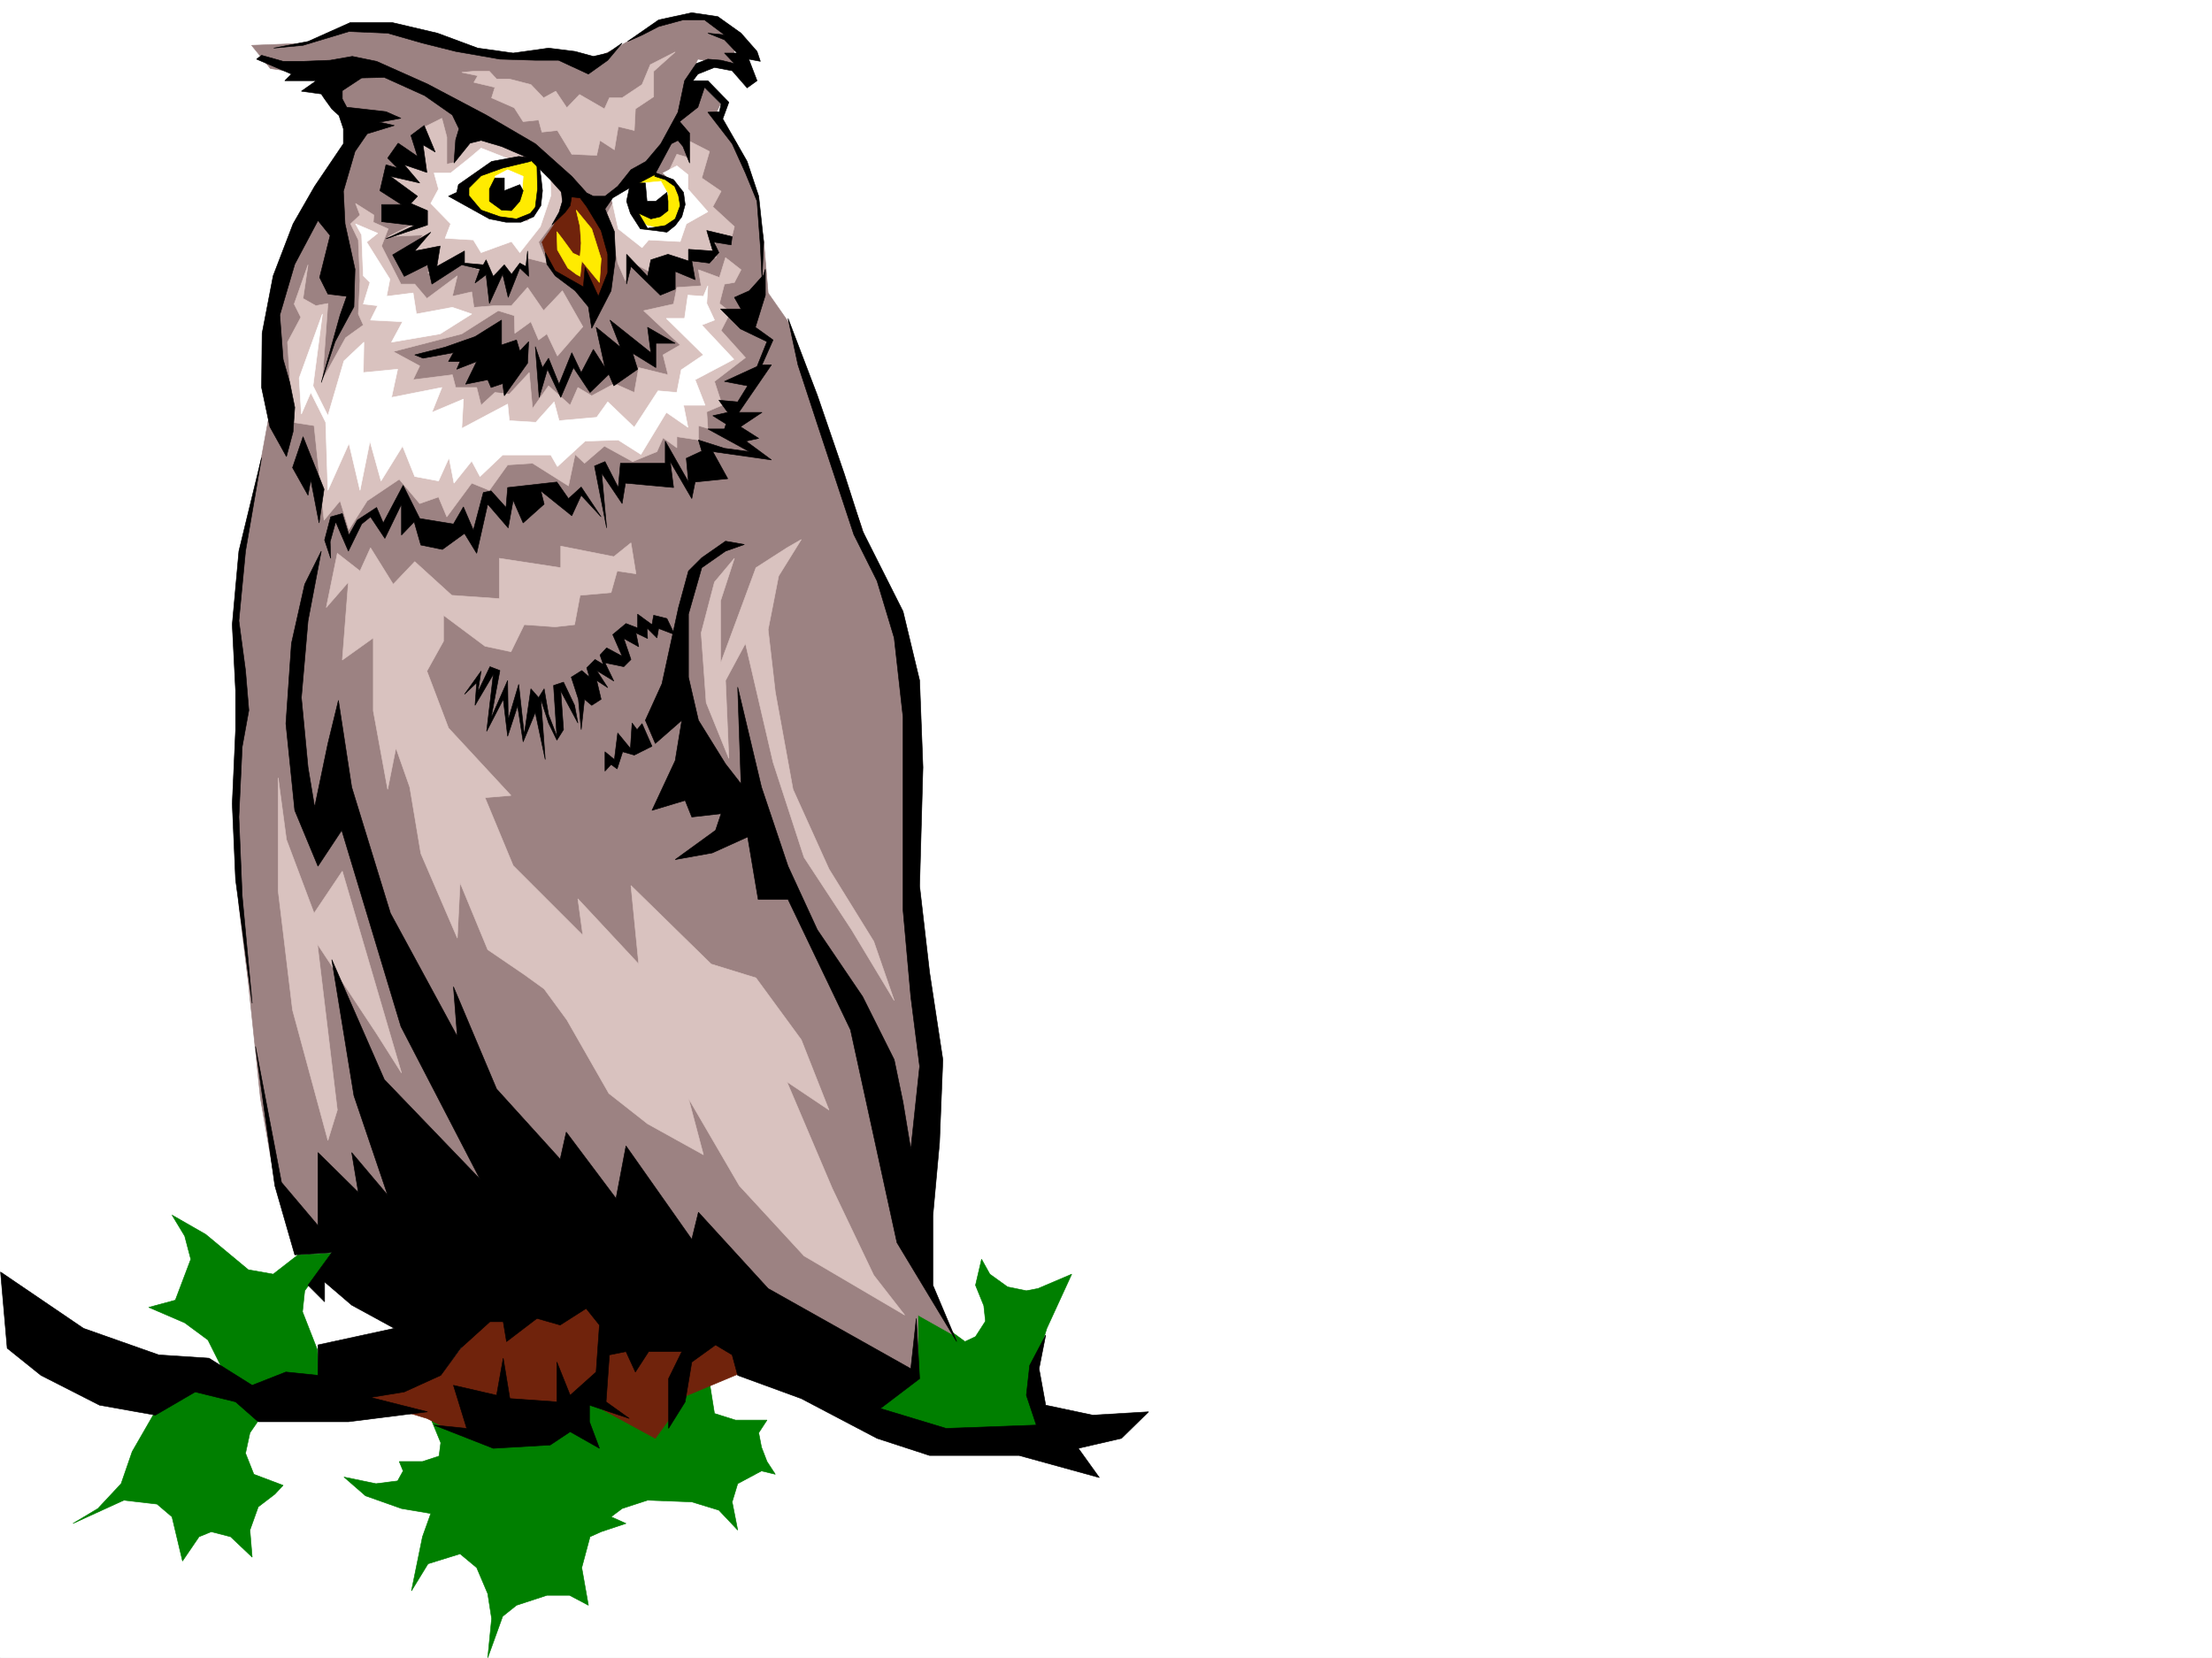 <svg xmlns="http://www.w3.org/2000/svg" width="2997.016" height="2246.423"><rect width="100%" height="100%" fill="#333333" stroke="none"/><defs><clipPath id="a"><path d="M0 0h2997v2244.137H0Zm0 0"/></clipPath></defs><path fill="#fff" d="M0 2246.297h2997.016V0H0Zm0 0"/><g clip-path="url(#a)" transform="translate(0 2.16)"><path fill="#fff" fill-rule="evenodd" stroke="#fff" stroke-linecap="square" stroke-linejoin="bevel" stroke-miterlimit="10" stroke-width=".743" d="M.742 2244.137h2995.531V-2.16H.743Zm0 0"/></g><path fill="#007f00" fill-rule="evenodd" stroke="#007f00" stroke-linecap="square" stroke-linejoin="bevel" stroke-miterlimit="10" stroke-width=".743" d="m1185.316 1906.242 108.66 42.7 129.618-7.508-19.473-41.172-2.27-47.938 16.5-52.433 33.708-73.43-45.711 19.473-15.72 3.007-25.491-5.238-23.969-17.242-11.258-20.215-8.21 35.191 11.218 27.72 2.27 21-13.489 20.956-14.234 6.723-19.512-14.23-48.68-32.18-5.238 85.394zm-719.285 95.129 43.442 8.996 29.246-3.754 7.469-13.492-5.239-12.746h31.477l22.48-7.469 2.27-17.984-17.246-41.953 391.863-86.137-9.738 50.945 5.984 37.457 28.465 8.993h42.695l-11.222 17.207 3.753 19.468 7.47 19.473 11.261 17.246-18.73-4.5-32.22 17.246-7.503 24.711 7.504 38.2-25.492-26.981-36.715-11.219-59.942-2.27-34.445 11.262-14.977 11.223 20.215 8.992-33.703 11.223-15.015 6.762-11.22 41.918 8.993 50.945-25.496-13.488h-30.692l-41.21 13.488-18.731 14.976-20.254 56.188 5.242-53.176-5.242-33.707-14.973-35.226-22.484-18.731-43.441 13.488-22.48 36.715 14.976-73.39 11.258-31.473-39.723-6.727-48.719-17.242zm-232.996-355.027 17.203 28.465 8.25 31.437-20.957 55.445-35.972 9.735 48.68 20.957 31.476 23.226 17.242 34.446-91.414 67.41-28.465 49.46-14.976 43.442-31.473 33.703-33.746 20.215 68.933-31.476 44.965 5.238 20.254 17.246 14.235 59.898 22.44-32.921 16.5-6.762 26.24 6.762 29.206 27.683-3.011-36.676 11.261-31.476 22.48-17.203 11.223-12.004-39.687-14.973-11.258-28.465 5.98-27.722 16.5-23.97 77.184-44.925-2.265-43.441-20.215-51.692 3.007-28.465 36.676-50.945-45.668 2.266-33.742 26.199-33.703-5.984-57.715-47.934zm0 0"/><path fill="#9c8282" fill-rule="evenodd" stroke="#9c8282" stroke-linecap="square" stroke-linejoin="bevel" stroke-miterlimit="10" stroke-width=".743" d="m340.914 61.426 25.453 31.437 64.438 9.735 47.976 59.941-3.754 43.441-48.718 59.899-47.196 101.152-12.746 108.582v77.926l-13.449 73.39-33.746 169.266 4.496 82.383 8.25 68.934-8.25 88.363v191.004l12.75 104.125 16.5 157.297 17.945 103.344 47.977 68.933 59.941 35.188 68.93-35.188 696.058 196.242v-74.914l47.938 26.977-43.441-82.422-8.993-83.871 22.485-142.324v-104.864l-17.988-95.133-4.497-99.585v-195.5l-15.757-113.118-31.434-95.87-24.75-82.387-98.887-277.141-27.718-39.684-6.024-71.164-8.992-54.66-27.723-77.183-30.695-35.192 8.996-17.984-21.742-21.703-21.738-13.489 12.746-25.453 47.195 8.211 4.496-38.945-29.953-21.7-34.484-4.495-54.7 16.46-44.183 26.235-29.992 14.234h-40.43l-101.149-6.765-70.46-23.97-65.922-8.21-50.946-8.992-56.187 26.195zm0 0"/><path fill="#70230c" fill-rule="evenodd" stroke="#70230c" stroke-linecap="square" stroke-linejoin="bevel" stroke-miterlimit="10" stroke-width=".743" d="m767.219 259.156-5.98 21.739-11.223 24.71-15.758 22.446 8.992 27.719 11.262 16.5 56.187 41.918 14.977-30.696 2.265-32.96-6.02-27.723-31.476-56.93zm0 0"/><path fill="#ffeb00" fill-rule="evenodd" stroke="#ffeb00" stroke-linecap="square" stroke-linejoin="bevel" stroke-miterlimit="10" stroke-width=".743" d="m780.71 284.61 5.24 22.48 1.523 22.484-1.524 17.985-9.734-4.496-14.235-19.473-7.468-9.735.742 24.711 14.234 24.711 11.223 8.25 5.238 2.973 2.27-20.957 23.965 29.207 2.27-32.219-12.747-40.43zm74.173-30.696 2.265 26.98 8.997 21.7 11.218 7.508h23.969l12.746-8.993 8.996-16.5-1.488-17.203-6.762-17.988-15.719-10.477-20.214-4.496zm-224.746 3.012 4.496-9.735 20.215-15.757 35.972-12.707 29.95-3.012 6.765 9.734 2.969 26.238-2.227 23.97-7.507 13.448-11.965 7.508-16.5 4.496-24.711-7.507-25.492-12.707zm0 0"/><path fill="#70230c" fill-rule="evenodd" stroke="#70230c" stroke-linecap="square" stroke-linejoin="bevel" stroke-miterlimit="10" stroke-width=".743" d="m650.352 1793.125-49.461 64.438-124.38 33.703 101.895 30.695 40.469 20.215 104.906-21.7 55.442-30.734 108.66 59.2 41.953-57.676 87.664-36.715-45.707-64.395-188.816-30.734zm0 0"/><path fill="#d9c2bf" fill-rule="evenodd" stroke="#d9c2bf" stroke-linecap="square" stroke-linejoin="bevel" stroke-miterlimit="10" stroke-width=".743" d="m543.96 1453.816-80.155-273.386-38.243 56.93-37.457-99.63-11.218-83.867v152.801l19.468 161.797 47.938 176.77 12.746-41.211-26.977-224.707 80.192 121.328zm541.692-722.761-30.695 49.422-14.23 72.648 9.734 84.648 23.969 131.809 48.718 107.875 60.684 98.102 27.719 80.156-57.711-95.875-64.438-98.14-41.953-128.794-37.457-161.054-26.98 50.164 4.496 105.609-30.692-75.617-6.765-94.387 17.988-68.894 26.977-32.22-18.727 57.673v84.652l22.48-60.684 25.454-68.894 41.957-26.98zm-230.769 4.495 6.765 41.915-25.496-3.754-8.21 29.246-41.993 3.715-7.469 39.726-26.234 2.973-41.957-2.973-17.984 36.676-35.192-7.469-56.222-41.953v35.188l-22.485 40.469 29.246 77.144 84.653 91.379-35.192 3.008 38.203 92.12 94.387 94.388-6.726-49.461 82.421 88.406-10.515-106.39 108.66 106.39 60.68 18.727 61.43 83.87 37.495 95.13-56.968-38.2 61.465 144.551 56.187 117.613 41.953 53.922-136.383-80.156-87.66-95.129-68.933-118.32 20.253 76.402-75.699-41.953-52.43-41.21-56.93-99.63-30.733-41.914-26.98-19.473-49.462-33.703-37.457-90.632-3.754 74.875-49.422-114.602-15.015-89.852-18.727-53.175-11.223 56.148-19.472-106.352v-98.886l-41.953 29.992 8.21-105.61-29.949 34.446 14.973-73.43 30.734 23.969 14.23-31.438 30.735 49.422 29.207-30.691 50.203 45.668 64.438 4.496v-54.66l83.168 12.746v-29.246l71.902 14.23zM481.75 275.656l24.75 15.719-.742 9.734 20.215 8.993-8.993 23.226 26.235 51.652h18.73l16.461 19.47 41.211-30.692-6.726 27.722 26.238-5.984 2.973 20.957 28.464-2.265h22.48l21.74-24.711 21.741 31.472 25.453-26.976 27.723 48.68-34.45 39.722-14.23-29.988-11.261 8.25-10.477-24.711-21.742 15.719-.742-23.97-21.738-6.726-49.422 31.438-92.903 23.968 35.934 19.473-8.996 18.727 53.215-6.723 4.5 17.242h28.464l5.98 23.969 18.731-17.242 19.508 2.226 26.98-29.207 4.458 48.72 21.738-30.735 29.25 26.238 10.477-23.969 18.73 11.223 30.73-16.5L859.38 531.8l6.02-33.707 39.687 9.738-6.723-26.98 23.223-13.45-49.461-46.453 40.469-8.992 4.496-22.48 32.96-2.23-3.753-21.74 28.465 10.477 8.25-26.937 21 16.46-8.996 17.243-13.489 2.23-6.765 26.235 15.015 11.965-12.746 24.71 32.961 36.715-41.953 32.22 10.477 32.218-20.957 8.953 1.484 22.484-12.746-3.753v19.468l-29.207-4.457v14.977l-18.727-13.488-8.25 18.726-32.965 13.492-38.199-21-26.98 23.227-12.746-11.965-8.993 42.66-48.718-30.695-33.703 2.23-24.711 34.485-23.97-9.735-33.741 45.668-11.223-26.941-25.492 8.957-27.723-32.926-43.441 29.211-24.711 38.942-12.004-38.942-21.738 26.195-13.493-128.09-29.207-4.496-6.761-108.582 17.984-33.703-8.992-17.988 18.766-53.176-6.762 45.668 17.242 9.739 16.46-2.973-7.468 103.34 31.477-56.89 23.969-17.243-6.766-14.977 2.27-44.965-2.27-55.402-10.477-21.738 12.746-11.965zM641.355 96.617l-15.714 1.485 21.699 4.496-5.238 8.992 28.464 6.765-4.496 14.235 30.73 13.449 12.005 18.727 20.957-2.227L734.258 179l20.996-2.23 19.473 32.218 33.703 1.489 4.5-20.215 19.508 12.707 5.242-31.438 21.699 5.239 1.523-29.208 24.711-16.5V96.617l29.211-26.199-33.707 17.207-11.219 26.977-26.98 17.988h-17.242l-6.727 14.972-33.742-19.472-17.203 17.95-15.016-22.446-16.46 8.996-17.243-17.988-29.21-7.508h-17.243l-9.734-10.477zm0 0"/><path fill="#d9c2bf" fill-rule="evenodd" stroke="#d9c2bf" stroke-linecap="square" stroke-linejoin="bevel" stroke-miterlimit="10" stroke-width=".743" d="m932.066 190.262 29.207 14.972-10.48 35.934 26.238 17.988-11.261 20.957 29.246 26.977-5.239 20.96-21.738-7.468 2.227 28.465h-33.703l-4.497 24.71-26.238-21.741-14.23 21.742-39.688-20.215-4.496 26.937-10.48-23.964-8.993-56.149-8.992-3.754 13.489-25.453 16.46 47.153 63.696-6.723 17.242-26.98-12.746-41.172-12.004-8.993 12.004-25.457 14.976 4.496zM598.66 160.27l6.727 25.496v36.675l9.734-2.23 21.738-32.219 31.477-4.496 45.707 25.492-45.707 16.461-33.703 24.711-2.27 21 33.707 29.207h31.473l26.238-8.992 10.477-21.742-4.496-53.918 32.218 38.945 1.524 22.48-13.488 23.97-20.254 26.94 11.261 28.466-26.238-6.727-3.008 17.242-8.992-3.754-9.738 12.707-9.735-10.476-17.242 17.242-11.965-15.719-32.96-10.515-41.215 13.488 5.242-23.227-37.461 3.012 25.457-31.476-47.195 2.269 47.195-23.969-27.723-30.734-21.699-24.711 8.992-7.469 22.442 2.973-14.23-23.188h24.75l2.972-29.988 6.02-11.223zm0 0"/><path fill="#fff" fill-rule="evenodd" stroke="#fff" stroke-linecap="square" stroke-linejoin="bevel" stroke-miterlimit="10" stroke-width=".743" d="m670.566 238.941 17.243-8.996 20.996 8.996-1.524 21.7-26.199 8.992zm201.559 8.993 23.227-2.27 9.734 17.246-13.488 21.7-23.227-13.45zm0 0"/><path fill="#fff" fill-rule="evenodd" stroke="#fff" stroke-linecap="square" stroke-linejoin="bevel" stroke-miterlimit="10" stroke-width=".743" d="m690.074 215.715-38.238-14.977-14.977 12.746-26.234 20.961H588.18l5.984 21.7-10.48 19.511 26.941 27.684-7.469 19.469 38.2 2.27 10.48 17.202 41.21-14.976 11.263 14.976 27.722-35.191 14.23-41.953-.741-28.465-15.758-11.223 2.27 37.461-6.024 21.7-11.223 15.757-14.972-3.754-26.981-.742-25.492-8.996-19.473-20.996 4.496-15.719 23.969-20.957zm137.867 50.164 9.739 44.223 32.218 25.453 8.993-10.477 42.695 2.227 8.25-23.965 29.207-16.465-26.977-30.73v-19.473l-14.976-11.965-18.727 9.738 23.223 21.7 4.496 28.464-8.992 18.73-14.23 8.25-26.239-5.984-12.746-9.734-2.973-15.758-1.523-36.676zM481.75 303.34l29.992 12.746-14.976 11.965 31.476 50.203-4.496 23.226 35.93-4.496 4.5 28.461 48.715-8.992 26.238 8.992-42.738 26.942-65.922 11.261 14.976-27.722-43.441-2.227 9.738-19.511-19.472-2.23 8.992-29.208-8.992-8.992-2.27-55.445zm0 0"/><path fill="#fff" fill-rule="evenodd" stroke="#fff" stroke-linecap="square" stroke-linejoin="bevel" stroke-miterlimit="10" stroke-width=".743" d="m959.043 387.246-5.98 14.234-20.997-1.527-4.496 31.477h-24.71l50.202 49.422-29.988 20.253-5.984 30.696-25.492-2.23-32.22 49.421-35.933-34.445-15.015 20.957L757.484 570l-6.726-25.453-24.75 27.683-35.934-2.23-2.265-22.484-62.168 32.964 2.226-39.687-42.695 17.984 13.488-33.703-68.191 13.45 8.25-38.2-46.45 4.496.743-41.172-26.98 25.454-21.74 74.171-20.214-40.468 12.746-97.36-31.472 86.883 3.007 48.68 12.707-29.207 20.254 40.43 2.973 92.156 28.504-63.692 14.976 63.692 13.489-66.664 14.976 53.918 29.207-47.196 16.5 41.215 32.22 5.98 14.23-31.476 6.726 34.488 24.008-29.992 11.223 21 30.73-29.21h65.18l8.992 15.718 37.46-34.445 44.966-1.528 30.691 19.512 34.488-56.93 29.207 20.215-5.984-29.949h29.211l-13.492-34.488 52.472-27.68-43.48-46.453 17.246-6.723-10.48-22.484zm0 0"/><path fill-rule="evenodd" stroke="#000" stroke-linecap="square" stroke-linejoin="bevel" stroke-miterlimit="10" stroke-width=".743" d="m354.402 74.914 29.207 8.211h26.98l36.716-1.484 29.988-5.239 32.96 6.723 68.934 30.734 79.415 41.953 66.664 38.946 49.46 44.183 20.215 22.48 8.993 4.458h15.757l17.243-13.45 17.949-22.484 20.254-11.218 20.215-23.97 23.226-42.698 8.992-42.696 15.758-23.226 15.715-5.98 17.988 1.484 17.985 4.496-13.489-14.23h17.243l-17.243-17.989-22.484-8.992 22.484 2.27-26.98-20.216H925.34l-32.961 8.993-21.738 11.222-20.254 8.993 41.992-29.208 44.926-9.738 35.23 5.242 31.477 22.442 21.699 24.75 4.496 13.449-15.719-2.969 11.223 29.207-13.45 9.735-20.253-23.223-23.969-4.5-22.484 8.996-6.723 8.992h20.211l28.465 29.207-8.25 22.485 33.004 57.672 15.715 47.152 6.726 62.172-2.23 50.203-2.266-44.926-4.496-60.683-15.719-38.2-17.984-39.687-32.965-42.7 15.719-.742 2.27-10.515-22.485-22.446-8.992 26.942-24.711 19.469 13.488 15.757v40.43l-8.992-22.48-6.762-8.211-8.996 4.496-22.48 41.914-36.715 19.473-20.215 12.003-10.48 14.977 12.746 30.73 1.488 35.192-5.985 44.926-26.234 50.945-4.496-29.207-17.988-21.738-26.977-20.215-11.223-15.719-2.27-15.758 13.493 24.75 38.2 21.7 2.269-26.196 17.984 38.945 12.746-32.218V344.55l-8.992-32.219-19.512-32.219-8.992-11.965-20.215-2.27-20.214-22.44-29.247-29.208-36.714-15.757-27.723-8.211-14.977 3.715-21.738 26.976 2.27-31.433 4.496-15.016-8.996-18.692-37.457-26.234-54.7-24.71-30.734.741-26.195 17.243v11.222l5.98 11.223L490 147.563l32.96 3.753 20.255 8.954-29.246 5.28 20.254 4.458-36.715 11.262-16.5 23.964-15.719 53.922 2.23 44.184 13.489 61.426-1.485 50.945-25.496 47.195-18.726 55.403 25.492-91.375 8.992-25.454-25.492-3.011-11.223-22.485 14.235-56.89-16.5-20.254-31.438 59.2-20.254 68.894 4.496 59.941 8.993 31.434 6.765 33.707-2.27 32.96-8.992 33.704-22.48-40.43-11.223-53.176.743-73.43 14.976-77.886 26.977-70.418 29.21-50.91 38.981-57.672v-20.254l-5.98-17.95-9.778-8.991-9.734-13.489-4.496-6.726-26.942-3.754 20.215-14.23H385.88l8.992-8.993-47.234-20.215zm0 0"/><path fill-rule="evenodd" stroke="#000" stroke-linecap="square" stroke-linejoin="bevel" stroke-miterlimit="10" stroke-width=".743" d="m370.863 65.18 46.489-8.992 56.93-25.493h57.675l60.723 14.23 54.66 20.255 47.976 6.726 47.934-6.726 35.973 4.496 24.71 6.726 19.512-4.496 19.473-13.492-19.473 23.227-26.234 18.73-40.469-18.73h-31.476l-47.938-1.485-59.937-10.48-44.965-11.262-47.196-13.488-52.433-2.227-62.207 18.727Zm203.828 104.828-17.984 13.488 8.992 28.465-26.238-17.984-14.23 20.253 13.488 13.489-15.758-4.496-8.211 35.187 29.21 18.73h-26.98v23.227l44.223 5.238-38.242 17.985 56.226-18.727v-19.472l-22.48-9.735 8.992-9.777-36.715-26.938 39.688 8.993-20.961-24.711 30.695 10.476-5.238-37.457 16.5 9.738zm8.993 144.59-51.727 30.695 15.754 29.207 31.476-15.719 5.985 26.2 40.469-26.2 24.71 5.985-6.726 18.726 14.977-11.222 4.496 38.945 17.984-39.688 7.469 31.438 15.758-39.688 11.964 11.223-1.488-34.445-2.226 20.957-8.25-4.496-11.262 15.011-9.735-12.746-14.976 15.719-9.734-22.484-3.754 6.765-25.493-2.265v-16.461l-37.46 20.957 4.496-27.684-34.446 6.727zM723.04 214.23l-20.255-2.27-36.715 6.767-44.925 31.433-2.27 10.48-11.223 5.239 55.446 30.734 22.48 4.496h20.215l17.246-7.507 9.734-14.977L735 258.41l-2.227-20.21-2.27-13.493h-2.968l.742 31.438-3.011 24.75-6.727 8.21-18.726 7.508-22.485-3.011-25.492-8.993-16.461-19.472V254.66l16.46-16.46 29.247-10.481 37.457-8.992zm0 0"/><path fill-rule="evenodd" stroke="#000" stroke-linecap="square" stroke-linejoin="bevel" stroke-miterlimit="10" stroke-width=".743" d="M683.313 241.168v17.242l20.996-8.25 4.496 8.25-4.496 14.235-11.262 12.746-13.488-.782-16.461-11.964v-16.5l7.468-14.977zm191.082 6.766 2.226 24.71h12.004l14.977-12.003 1.484 12.004v12.746l-10.477 8.21-12.746 3.012-9.738-4.496-6.727-3.012 11.965 20.254 23.969-3.754 13.492-8.992 6.762-17.988-2.266-13.488-5.242-12.707-12.746-8.993-14.23-4.496V233.7l25.492 9.739 13.488 17.203 2.23 16.5-4.496 16.46-8.992 12.004-11.222 8.993-16.5-2.266-19.473-2.23-13.488-20.997-5.243-16.46 5.243-24.711zM848.898 384.98v-40.43l28.465 29.95 4.5-22.484 23.223-7.465 27.723 8.992v-15.719l32.96 2.23-8.21-27.722 34.449 8.25-1.488 11.223-23.227-3.754 6.727 14.23-12.747 14.235-23.968-2.973 4.496 25.453-26.977-11.223v23.97l-20.215 8.21-39.726-38.941zm-286.953 95.872 41.211-10.477 40.469-14.234 35.934-22.442v33.703l20.254-6.765 4.496 14.976 11.964-12.707-1.488 29.207-31.472 44.184-2.231-16.5-15.758 5.277-4.496-10.52-29.95 6.024 14.977-30.734-26.98 10.48 4.496-10.48h-15.719l6.727-11.965-41.211 7.469zm163.321-11.223L735 498.094l8.25-12.746 14.234 35.23 17.243-42.7 12.746 26.942 16.46-31.437 15.758 24.71-12.004-54.66 32.961 26.942-14.23-36.676 55.445 44.18-4.5-34.445 37.461 21.699h-26.199v32.96l-31.477-19.468 6.727 21.7-32.219 22.48-6.722-15.715-25.496 24.71-22.442-33.706-17.242 40.43-17.988-38.2-11.262 38.2zm34.488-217.199 2.226 20.215-4.496 14.976-9.734 17.242 17.984-17.242 6.766-8.996 2.227-13.488zm274.949 119.84-19.473 21.703-20.214 8.992 8.996 15.719h-27.723l26.977 26.976 35.933 17.246-13.488 33.703-44.184 20.215 31.477 5.98-13.492 21.743-25.492-2.27 12.003 16.5-20.253 4.496 17.988 11.223-2.23 6.727h-22.485l56.188 30.73-33.704-4.496-35.23-11.262 4.496 15.016-20.957 9.734 2.973 32.18-31.477-55.402v29.949h-60.684l-2.968 32.96-17.989-35.187-14.23 5.98 16.46 83.872-6.726-74.137 27.723 41.176 4.496-27.684 65.18 5.98-4.496-35.187 29.207 50.164 4.496-22.484 44.222-4.496-20.253-36.676 79.453 11.223-34.489-25.453 17.243-3.754-24.711-15.719 29.207-19.473H1001l44.223-64.437h-12.75l14.976-33.703-23.969-17.203 13.493-43.48v-35.188zm-220.25 328.05-26.98-40.43-17.243 15.72-15.718-22.485-66.703 7.508-2.23 26.98-20.255-22.484-10.476 2.23-13.493 50.946-13.488-31.473-13.488 23.223-45.707-7.465-22.484-44.965-26.942 50.945-8.992-20.957-26.234 17.203-11.223 20.215-8.992-29.207-15.758 4.496-8.25 31.477 8.25 24.71-.742-22.484 7.507-26.937 17.204 39.684L490 710.055l12.004-9.735 19.473 29.207 22.484-46.41v41.914l17.242-17.945 8.992 31.434 29.207 5.984 29.953-21.7 16.5 26.938 14.973-66.625 27.723 32.18 6.765-37.461 13.489 30.734 28.465-25.453-4.497-17.988 41.954 33.707 12.746-27.723zM410.59 591.738l28.465 71.125-6.727 45.707-11.262-58.414-3.714 20.957-20.997-37.457zM435.3 746.77l-17.948 94.39-8.993 104.082 8.993 94.387 8.957 53.922 17.984-86.14 14.234-58.415 17.985 117.613 52.472 170.75 90.633 167.036-5.238-67.41 58.453 138.57 86.176 95.133 8.21-36.715 67.45 89.89 13.488-71.164 89.149 126.606 8.992-36.715 94.43 103.344 193.308 108.617 7.469-68.149 4.496 81.641-53.176 40.43 89.149 26.976 122.148-4.496-13.492-40.43 4.5-40.468 21.7-41.172-8.993 45.668 8.992 49.426 63.696 13.488 75.695-4.496-36.715 35.972-58.453 13.489 28.465 39.687-108.66-29.953h-121.368l-71.16-23.223-102.676-53.921-86.14-31.473-7.504-27.723-22.485-13.492-32.218 23.227-8.992 53.918-22.485 35.972v-67.406l17.988-36.715h-44.925l-17.989 27.719-12.746-27.719-22.48 4.496-4.496 63.653 31.472 22.484-53.957-17.984v22.48l13.489 35.973-39.684-22.485-26.98 17.989-77.184 4.496-80.156-31.477 44.183 4.496-17.984-58.414 58.453 13.488 8.992-50.203 8.996 54.7 63.692 4.457v-53.918l17.988 44.964 35.187-31.476 4.497-63.652-17.985-22.485-35.191 22.485-31.473-8.993-41.21 31.434-4.5-26.938H663.84l-39.727 35.934-26.937 36.715-49.465 22.48-45.707 7.47 77.183 19.472-107.171 13.488h-122.11l-30.734-26.98-54.7-13.45-53.917 31.438-75.7-13.488-79.41-40.43-45.71-36.715-8.993-103.344 112.414 76.403 101.895 35.933 68.152 4.496 58.453 36.715 45.707-17.988 43.442 4.5v-41.215l103.418-22.441-57.711-31.477-36.715-31.433v26.937l-22.445-22.48 32.18-44.184-50.165 3.008-26.98-93.64-26.235-188.74 35.23 184.24 49.423 58.456v-98.887l54.699 53.922-8.992-53.922 48.718 57.676-45.707-134.816-29.992-184.281 71.203 162.539 129.618 134.816-107.137-206.719-80.192-265.883-32.218 48.68-31.438-75.656-12.004-117.574 7.508-108.621 17.984-80.157zm0 0"/><path fill-rule="evenodd" stroke="#000" stroke-linecap="square" stroke-linejoin="bevel" stroke-miterlimit="10" stroke-width=".743" d="M354.402 620.164 332.664 746.77l-8.996 94.39 8.996 67.406 4.496 53.918-8.992 49.422-4.5 95.133 4.5 107.094 13.488 145.336-22.484-167.778-4.496-102.64 4.496-99.586v-53.957l-4.496-89.11 8.992-99.628zm713.301-188.734 39.688 104.125 36.714 107.093 24.711 77.145 54.7 108.617L1246 922.016l4.496 117.613-4.496 161.055 13.488 116.832 17.989 118.355-4.497 112.332-8.996 98.883v94.352l32.22 76.398-80.9-134.074-62.949-288.36-84.652-176.773h-40.469l-14.23-84.613-47.977 21.703-50.203 8.992 54.7-39.688 7.507-22.48-39.726 4.496-8.992-22.484-44.926 13.492 31.437-67.41 8.992-54.66-35.933 31.433-13.488-31.433 22.48-49.461 22.445-103.344 13.489-49.461 17.984-17.945 32.219-22.485 25.496 4.496-25.496 8.993-32.219 22.484-17.984 62.91v85.395l13.488 58.418 36.715 59.156 21 26.98-4.5-131.101 32.218 135.597 35.973 107.094 39.688 86.137 61.425 90.637 42.735 85.394 11.965 57.672 10.52 63.652L1246 1444.863l-11.965-94.386-10.52-117.614V971.48l-11.964-107.136-23.223-77.145-31.477-62.91-49.46-149.793-26.239-80.156zm0 0"/><path fill-rule="evenodd" stroke="#000" stroke-linecap="square" stroke-linejoin="bevel" stroke-miterlimit="10" stroke-width=".743" d="m914.078 859.848-10.476-21.7-17.989-4.496-2.226 12.746-19.512-14.234v18.73l-15.719-6.023-17.984 14.977 12.746 29.246-20.996-11.258-8.992 9.734 4.496 12.746-11.223-6.726-11.262 11.223 3.754 12.746-10.476-8.993-14.235 8.993 9.735 29.953 3.754 41.172 4.496-41.172 9.738 8.21 12.746-8.21-6.023-25.496 15.015 9.738-15.015-23.188 23.226 14.235-11.965-24.75 25.457 5.277 9.735-9.738-9.735-28.465 20.25 11.223-3.75-18.727 15.715 7.504-.742-14.23 13.492 13.449 2.266-12.707zM782.977 979.691l-4.497-23.968-14.976-31.438-13.488 4.496 4.496 68.895-11.262-29.207-5.98-35.192-7.508 11.965-10.477-11.965-8.996 62.168-7.504-68.148-14.234 47.933-.742-53.214-22.485 50.949 12.004-64.399-13.488-5.238-16.5 34.445 4.496-28.464-22.48 31.437 16.5-15.719-2.231 30.696 24.711-41.918-8.992 77.144 22.48-43.437 5.985 50.164 13.488-41.172 7.508 48.68 16.46-39.688 13.489 63.656-5.98-81.64 10.476 32.18 11.262 23.222 8.992-14.23-3.75-52.434zm86.921.782-6.765 8.21-6.727-8.992-2.265 34.485-17.207-20.996-4.496 35.972-12.747-10.48v26.2l8.25-8.997 8.211 5.984 7.508-23.187 15.719 4.496 24.008-12.004zm0 0"/></svg>
